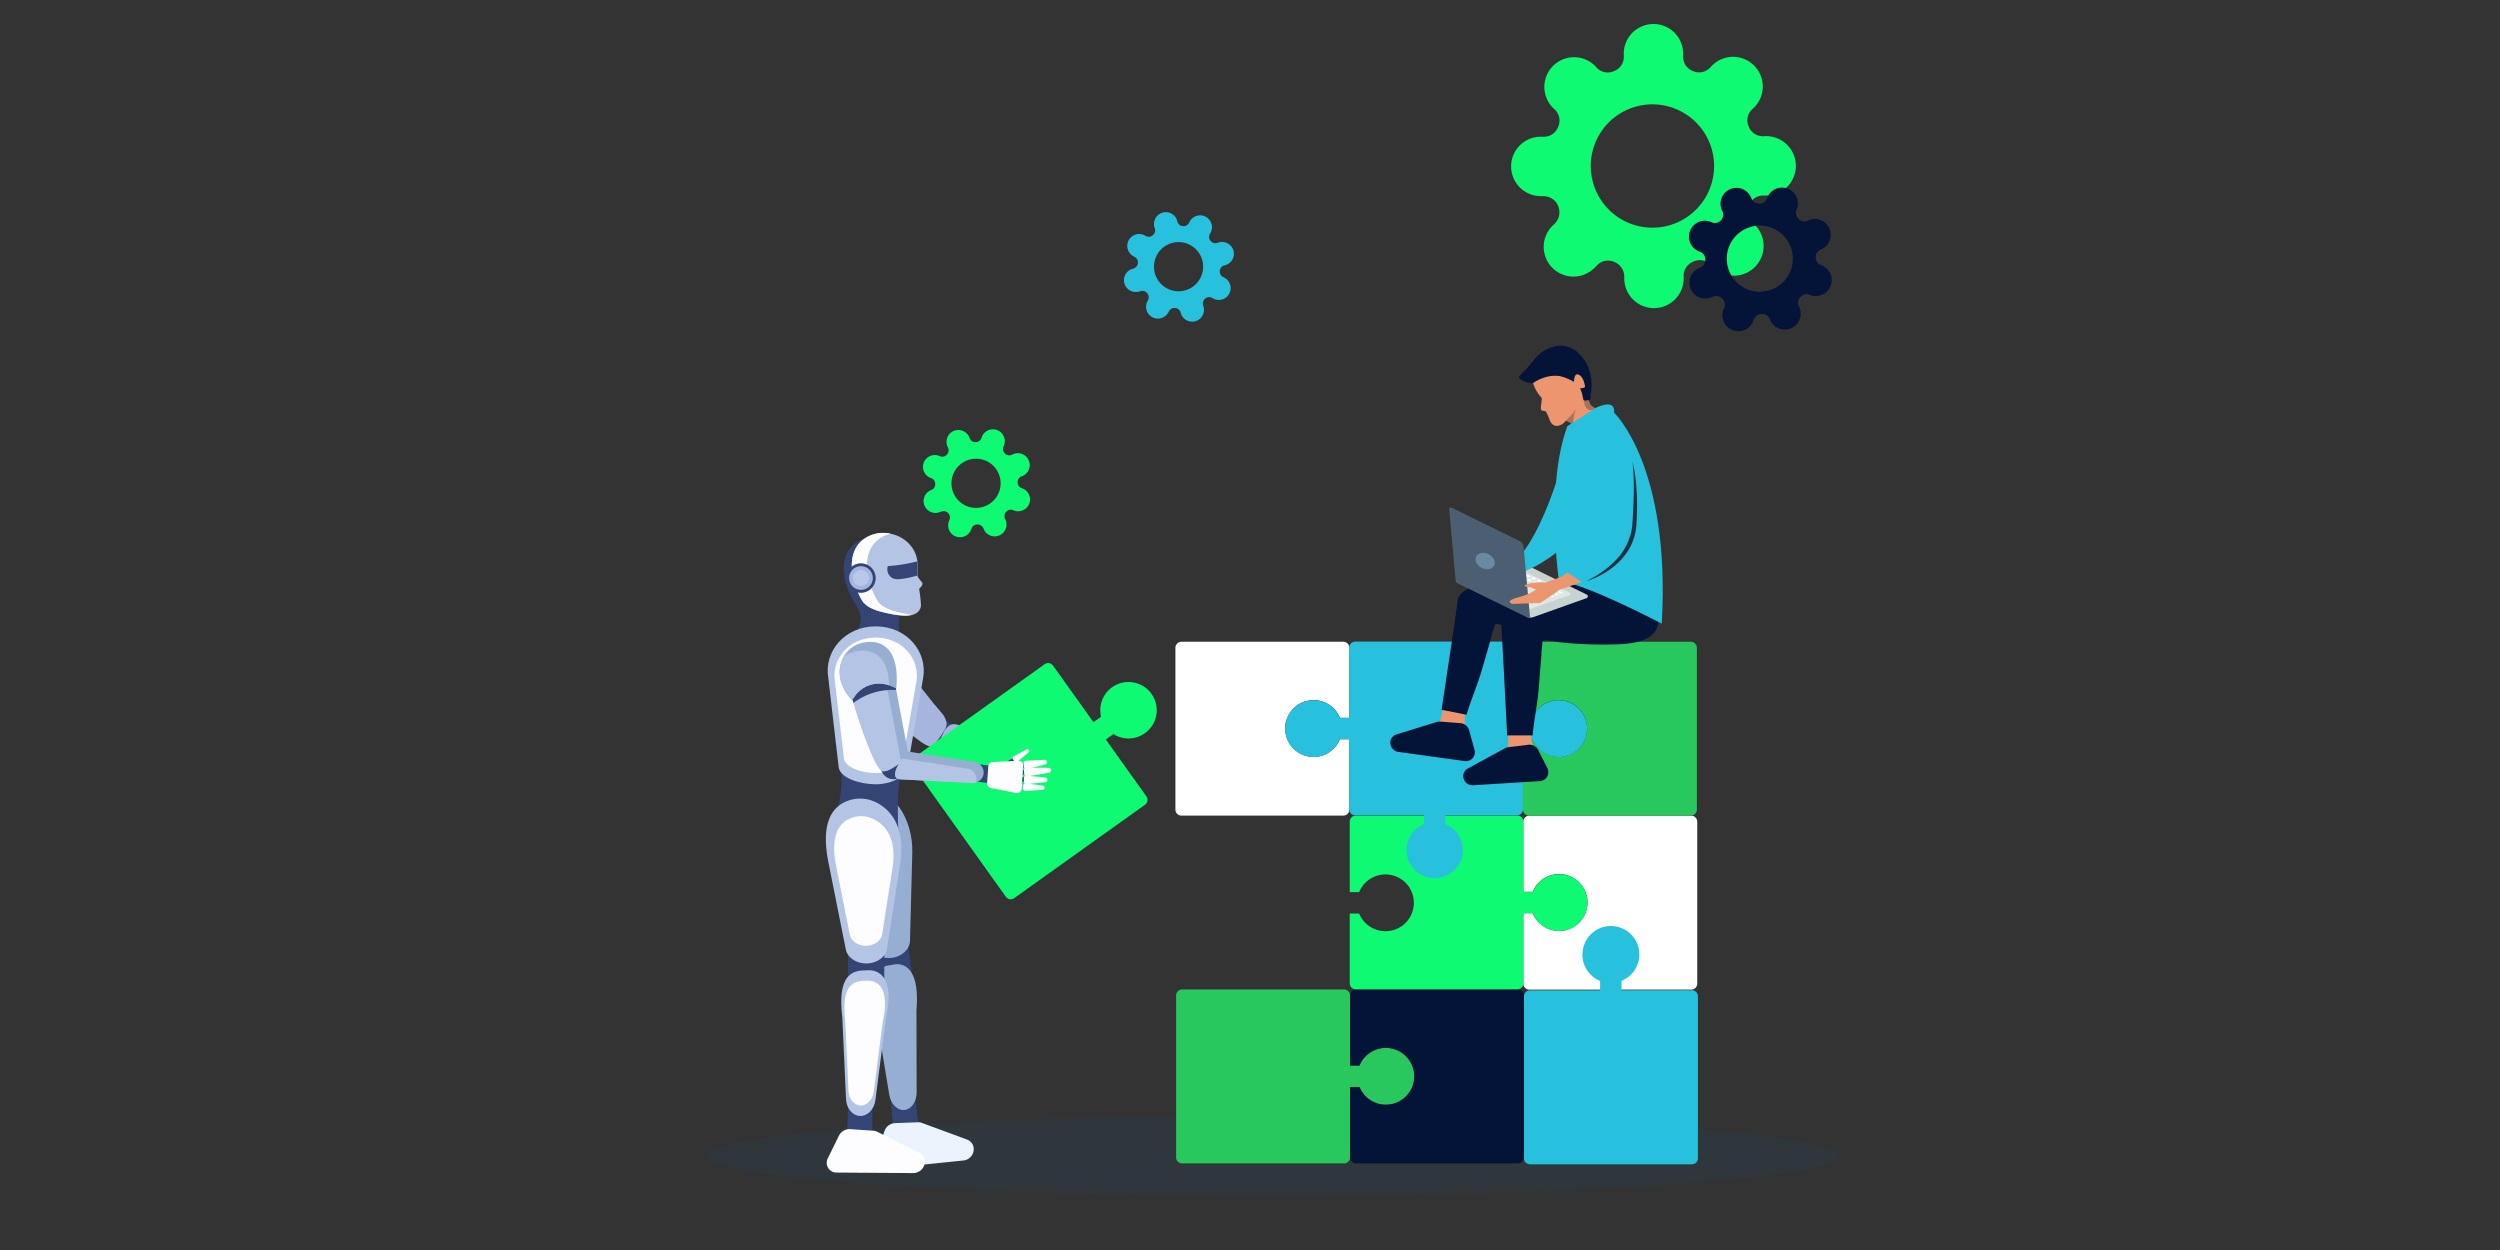 <svg id="Layer_1" data-name="Layer 1" xmlns="http://www.w3.org/2000/svg" viewBox="0 0 1024 512"><rect x="0" y="0" width="1024" height="512" fill="#333333" stroke="none"/><defs><style>.cls-1{fill:#27435b;opacity:0.24;}.cls-2{fill:#28c85e;}.cls-3{fill:#041438;}.cls-4{fill:#fff;}.cls-5{fill:#0efa72;}.cls-6{fill:#27c1dd;}.cls-7{fill:#ed956e;}.cls-8{fill:#a8725d;}.cls-9{fill:#1d3144;}.cls-10{fill:#c7d3d1;}.cls-11{fill:#dde8e6;}.cls-12{fill:#fdffff;}.cls-13{fill:#4c5f72;}.cls-14{fill:#668ba3;}.cls-15{fill:#334475;}.cls-16{fill:#a6b5dd;}.cls-17{fill:#fdfdff;}.cls-18{fill:#97aed3;}.cls-19{fill:#ebf4fc;}.cls-20{fill:#b3c4e5;}.cls-21{fill:#b9c8ea;}.cls-22{fill:none;}</style></defs><ellipse class="cls-1" cx="521.52" cy="473.41" rx="232.04" ry="16.36"/><path class="cls-2" d="M567.64,429.2a11.65,11.65,0,0,0-10.79,7.25H553v-28.7a2.48,2.48,0,0,0-2.47-2.47H484.21a2.48,2.48,0,0,0-2.47,2.47v66.31a2.48,2.48,0,0,0,2.47,2.47h66.31a2.48,2.48,0,0,0,2.47-2.47V445.23h3.86a11.64,11.64,0,1,0,10.79-16Z"/><path class="cls-3" d="M621.76,405.28h-66.3a2.47,2.47,0,0,0-2.47,2.47v28.7h3.86a11.65,11.65,0,1,1,0,8.78H553v28.83a2.47,2.47,0,0,0,2.47,2.47h66.3a2.47,2.47,0,0,0,2.47-2.47V407.75A2.47,2.47,0,0,0,621.76,405.28Z"/><path class="cls-4" d="M692.72,334.1H626.41a2.48,2.48,0,0,0-2.47,2.48v28.69h3.86a11.65,11.65,0,1,1,0,8.78h-3.86v28.83a2.48,2.48,0,0,0,2.47,2.47h66.31a2.48,2.48,0,0,0,2.47-2.47v-66.3A2.48,2.48,0,0,0,692.72,334.1Z"/><path class="cls-2" d="M692.57,262.86h-66.3a2.47,2.47,0,0,0-2.47,2.47V294h3.86a11.64,11.64,0,1,1,0,8.78H623.8v28.82a2.46,2.46,0,0,0,2.47,2.47h66.3a2.46,2.46,0,0,0,2.47-2.47v-66.3A2.47,2.47,0,0,0,692.57,262.86Z"/><path class="cls-4" d="M483.92,262.86h66.31a2.48,2.48,0,0,1,2.47,2.47V294h-3.87a11.64,11.64,0,1,0,0,8.78h3.87v28.82a2.47,2.47,0,0,1-2.47,2.47H483.92a2.47,2.47,0,0,1-2.47-2.47v-66.3A2.48,2.48,0,0,1,483.92,262.86Z"/><path class="cls-5" d="M638.63,381.34a11.64,11.64,0,0,1-10.77-7.24H624v28.66a2.46,2.46,0,0,1-2.47,2.46H555.32a2.46,2.46,0,0,1-2.47-2.46V374.18h3.86a11.63,11.63,0,1,0,0-8.77h-3.86V336.54a2.47,2.47,0,0,1,2.47-2.47h66.21a2.47,2.47,0,0,1,2.47,2.47v28.79h3.86a11.63,11.63,0,1,1,10.77,16Z"/><path class="cls-6" d="M638.43,286.82a11.62,11.62,0,0,0-10.77,7.24h-3.85V265.28a2.47,2.47,0,0,0-2.47-2.47H555.11a2.46,2.46,0,0,0-2.47,2.47v28.78h-3.86a11.63,11.63,0,1,0,0,8.77h3.86v28.66a2.47,2.47,0,0,0,2.47,2.47h28.17v3.54a11.53,11.53,0,1,0,8.69,0V334h29.37a2.48,2.48,0,0,0,2.47-2.47V302.83h3.85a11.63,11.63,0,1,0,10.77-16Z"/><path class="cls-6" d="M648.15,391a11.65,11.65,0,0,0,7.25,10.79v3.86H626.7a2.48,2.48,0,0,0-2.47,2.47v66.31a2.48,2.48,0,0,0,2.47,2.47H693a2.48,2.48,0,0,0,2.47-2.47V408.07A2.48,2.48,0,0,0,693,405.6H664.18v-3.86a11.64,11.64,0,1,0-16-10.79Z"/><path class="cls-7" d="M600.55,287.51s-1.49,9.48.24,14.06-11.57-1.76-11.57-1.76,1.26-11.26,4.73-15.34C597.15,280.69,600.55,287.51,600.55,287.51Z"/><path class="cls-3" d="M589.93,295.57l8.23.63a4,4,0,0,1,3.58,2.86l2.25,8.16a3.65,3.65,0,0,1-4.2,4.5L572.9,308a3.85,3.85,0,0,1-3.28-4.87h0a3.66,3.66,0,0,1,2.42-2.33l16.4-5.05A4.17,4.17,0,0,1,589.93,295.57Z"/><path class="cls-3" d="M645.54,238.05l-19.35.75c-6.66.26-27.87-1.51-29.11,7.3-2.09,14.89-4.39,29.74-6.6,44.61l10.24,2.05c1.79-6.19,4.48-12.2,6.27-18.39q1.86-6.42,3.71-12.84a31.46,31.46,0,0,1,1.24-4.29c.15-.31.15-1.21.45-1.42,1.1-.79,4.64,1.08,6,1.52,7.07,2.28,15.63.38,22.94,1.7,5.27.94,21.95,2.53,26.52-1.23,4.34-3.57-4.68-1.34-2.57-9.7,4.26-16.86-14.86-33-14.86-33Z"/><path class="cls-7" d="M626.55,296.05s.42,9.58,3,13.73-11.68.58-11.68.58-1-11.29,1.57-16C621.86,290,626.55,296.05,626.55,296.05Z"/><path class="cls-3" d="M617.75,306.06l8.19-1a4,4,0,0,1,4.07,2.09l3.83,7.55a3.66,3.66,0,0,1-3.22,5.25l-27.09,1.68a3.83,3.83,0,0,1-4.18-4.11h0a3.62,3.62,0,0,1,1.9-2.76l15.07-8.22A4.21,4.21,0,0,1,617.75,306.06Z"/><path class="cls-3" d="M660.79,238.62,642,243.21c-6.48,1.58-27.62,4.07-27.07,13,.91,15,1.62,30,2.4,45l10.45,0c.53-6.42,2-12.85,2.48-19.27q.54-6.66,1.09-13.32a30,30,0,0,1,.36-4.45c.08-.34-.09-1.22.15-1.48.92-1,4.77.13,6.2.29a165.11,165.11,0,0,0,22.24,1c5.34-.11,13.64-.41,17.36-5,3.55-4.37.53-13.85.93-22.46.82-17.38-17.55-21.28-17.55-21.28Z"/><path class="cls-7" d="M637.93,174.45a4.86,4.86,0,0,0,3.28-1.95l.12-.13a3.72,3.72,0,0,1,2.94,2.21h0a4.56,4.56,0,0,1,.37,1.2s3-.4,6.44-1.08c5.87-1.17,12.91-3.16,7.67-5.31-1.8-.73-3.17-1.26-4.78-2.06a3.33,3.33,0,0,0-.69-.21,4,4,0,0,1-.51-.21l-.21-.13a3.42,3.42,0,0,1-1.72-3.45v0c2.5-5.07-1.25-10.5-4.53-15-3.75-5.13-7.8-5.62-12.4-2.17a1.84,1.84,0,0,0-.22.17c-.23.11-.45.23-.67.36a9.2,9.2,0,0,0-3.17,3.21,9.3,9.3,0,0,0-.8,1.72,9.15,9.15,0,0,0-.38,1.5c0,.16-.82.29-.84.46a10.31,10.31,0,0,0-.06,2.55,12.89,12.89,0,0,0,1.47,3.77c1.12,2.18,2,2.37,2.8,4.25.06.16.11.31.16.47a26.15,26.15,0,0,0,.94,3.77c.29.68,1,1.91,1.33,2.86.4,1.22.87,2.44,2.16,3A2.91,2.91,0,0,0,637.93,174.45Z"/><path class="cls-8" d="M641.32,172.37a3.72,3.72,0,0,1,2.95,2.21,22.91,22.91,0,0,1,1-6.54c0-.11-.13-.22-.18-.11C644.38,169.53,641.29,172.4,641.32,172.37Z"/><path class="cls-8" d="M649.05,158.67S646.86,171,654,167.34a2.85,2.85,0,0,1-1.41-.55,3.42,3.42,0,0,1-1.72-3.45v0c.68-1.41-.4-1.82-.22-3.17-.55-.2.58-1.19.57-1.23C651.16,158.71,649.05,158.67,649.05,158.67Z"/><path class="cls-3" d="M628,156.86a17.56,17.56,0,0,1,7.09-2.82,14.42,14.42,0,0,1,3.77,0c3.31.76,7.53,2.85,8.36,5a15.11,15.11,0,0,1,1,3.13c.1.6.38,1.7.38,1.7.2.32,1.08.14,1.36.11.65-.08,1.48,0,1.52-.75.09-2,.5-4,.42-6a18.83,18.83,0,0,0-1.47-7.07,16.72,16.72,0,0,0-5.17-6.64,11.26,11.26,0,0,0-7.3-1.85A14.71,14.71,0,0,0,630.6,145c-2,1.6-3.39,4-5.15,5.83-.74.78-3,2.88-3.26,3.68C621.86,155.47,626.94,157.47,628,156.86Z"/><path class="cls-7" d="M644.65,157s0-3.45,1.18-3.64,2.46,1.25,3,3.19.63,2.18-.55,2.39a4,4,0,0,1-2-.14Z"/><path class="cls-7" d="M631.67,162c0,.06-.08,1.15-.22,2.32-.12,1-.33,2.28-.31,2.83.05,1.23.6,1,1.46,1.22a3.16,3.16,0,0,0,1.79-.08C635,168.14,631.75,162.17,631.67,162Z"/><path class="cls-6" d="M642,174.54l11.59-7.46s8.14-4.26,7.52,1.91c0,0,23.32,21.94,19.54,86.45,0,0-32.34-17-42.09-17.3C638.53,238.14,632.89,199.09,642,174.54Z"/><path class="cls-9" d="M649.82,238a31.2,31.2,0,0,0,6.67-2.88,32.49,32.49,0,0,0,5.94-4.31,26,26,0,0,0,4.71-5.72,22.43,22.43,0,0,0,2.72-7,23.35,23.35,0,0,0,.44-3.69c.08-1.21.16-2.42.18-3.63.08-2.43.09-4.85,0-7.27s-.26-4.85-.53-7.25a52.2,52.2,0,0,0-1.27-7.15c.26,2.4.4,4.8.47,7.21s.08,4.8,0,7.2-.13,4.79-.29,7.18c-.07,1.2-.15,2.4-.24,3.59a23,23,0,0,1-.45,3.47,24.22,24.22,0,0,1-6.71,12.06,37.87,37.87,0,0,1-5.46,4.55A43.22,43.22,0,0,1,649.82,238Z"/><path class="cls-10" d="M596.3,238.27l29.27,14.37a3.16,3.16,0,0,0,2.43.14L649.86,245a.79.79,0,0,0,.08-1.46l-28.76-14.12Z"/><path class="cls-11" d="M603.39,239.39l22.41,10.39,17.14-6a.55.55,0,0,0,.07-1l-21.17-9.82Z"/><path class="cls-12" d="M638,242.56l1.32.61,1-.35s0,0,0-.06l-1.24-.58Z"/><path class="cls-12" d="M636.22,243.31l1.32.61,1-.35s0,0,0-.06l-1.24-.58Z"/><path class="cls-12" d="M634.47,244.06l1.32.61,1-.35s0,0,0-.06l-1.24-.58Z"/><path class="cls-12" d="M629.23,237.81l1.31.61,1-.35s0,0,0-.06l-1.24-.58Z"/><path class="cls-12" d="M627,236.81l1.31.61,1-.35s0,0,0-.06l-1.24-.58Z"/><path class="cls-12" d="M624.73,235.81l1.31.61,1-.35a0,0,0,0,0,0-.06l-1.24-.58Z"/><path class="cls-12" d="M627.48,238.56l1.31.61,1-.35s0,0,0-.06l-1.24-.58Z"/><path class="cls-12" d="M625.23,237.56l1.31.61,1-.35a0,0,0,0,0,0-.06l-1.24-.58Z"/><path class="cls-6" d="M642.69,179.43s-7,30-17.84,45.34c-10.69,15.13,2.15,8.1,2.15,8.1s13.32-5.82,20.65-17.69S642.69,179.43,642.69,179.43Z"/><path class="cls-13" d="M596.61,238.68,625.78,253a.62.62,0,0,0,.88-.61l-2.57-28.29a3.13,3.13,0,0,0-1.73-2.52l-27.91-13.7a.6.6,0,0,0-.87.6l2.69,29.7A.62.62,0,0,0,596.61,238.68Z"/><path class="cls-14" d="M604.62,228c-.76,1.55.28,3.62,2.33,4.62s4.32.56,5.08-1-.28-3.62-2.33-4.63S605.38,226.41,604.62,228Z"/><path class="cls-7" d="M619.45,247.36,630.8,247l5.74-3.77,2.05-1.63,9.35-3.15-6-4s-1.26,1.67-6,3.11-6.41,5.12-13.38,6.89S619.45,247.36,619.45,247.36Z"/><path class="cls-7" d="M634.7,238.65a54.7,54.7,0,0,0-6.5,0c-1.5.25-5.75,1.25-2.5,1.75a9.51,9.51,0,0,1,5,2.25Z"/><path class="cls-5" d="M631.36,80.36h.56a6.48,6.48,0,0,1,6.32,4l0,.11a6.54,6.54,0,0,1-1.62,7.32c-.12.11-.23.21-.34.33a12.17,12.17,0,0,0,16.39,18,12.36,12.36,0,0,0,1.27-1.23A6.27,6.27,0,0,1,661,107.2l.3.13a6.47,6.47,0,0,1,4,6.29c0,.17,0,.33,0,.5a12.17,12.17,0,0,0,24.32.61,11.63,11.63,0,0,0,0-1.32,6.28,6.28,0,0,1,3.81-6.19l.38-.15a6.17,6.17,0,0,1,7.07,1.55q.24.27.51.54A12.17,12.17,0,0,0,719,92.33a11.89,11.89,0,0,0-.95-.93,6.28,6.28,0,0,1-1.71-7.11c.06-.13.11-.26.16-.39a6.13,6.13,0,0,1,6.12-3.8q.4,0,.81,0a12.17,12.17,0,1,0-.87-24.31A6.25,6.25,0,0,1,716.33,52c0-.1-.08-.19-.11-.28a6.22,6.22,0,0,1,1.67-7.13l.6-.56a12.17,12.17,0,1,0-17.81-16.57,6.24,6.24,0,0,1-7.12,1.71l-.29-.12a6.22,6.22,0,0,1-3.84-6.22q0-.4,0-.81a12.17,12.17,0,0,0-24.33-.51c0,.45,0,.89,0,1.33a6.19,6.19,0,0,1-3.81,6.2l-.36.15a6.13,6.13,0,0,1-7-1.56c-.19-.23-.39-.44-.6-.65a12.17,12.17,0,0,0-17.62,16.78,11.91,11.91,0,0,0,.94.94,6.19,6.19,0,0,1,1.65,7.06l-.18.44A6.21,6.21,0,0,1,632,56q-.64,0-1.32,0a12.17,12.17,0,0,0,.66,24.33ZM651.57,68a25.26,25.26,0,1,1,25.26,25.26A25.26,25.26,0,0,1,651.57,68Z"/><path class="cls-6" d="M464.42,105.06l.2.1a2.58,2.58,0,0,1,1.47,2.6v0a2.59,2.59,0,0,1-1.94,2.27l-.18.05a4.85,4.85,0,0,0,2.39,9.4,5.31,5.31,0,0,0,.68-.2,2.49,2.49,0,0,1,2.78.75l.09.1a2.59,2.59,0,0,1,.23,3l-.1.17a4.85,4.85,0,0,0,8.44,4.78c.09-.15.17-.3.25-.46a2.49,2.49,0,0,1,2.5-1.46l.16,0a2.47,2.47,0,0,1,2.2,1.87,2.86,2.86,0,0,0,.07.28,4.85,4.85,0,0,0,9.34-2.61,2.76,2.76,0,0,0-.16-.51,2.51,2.51,0,0,1,.74-2.82l.13-.1a2.42,2.42,0,0,1,2.86-.19l.28.16a4.85,4.85,0,0,0,4.74-8.47q-.24-.14-.48-.24a2.49,2.49,0,0,1-1.48-2.52v-.11a2.5,2.5,0,0,1,1.93-2.2l.31-.08a4.85,4.85,0,0,0-2.64-9.34,5.08,5.08,0,0,0-.51.17,2.48,2.48,0,0,1-2.82-.74l-.08-.09a2.48,2.48,0,0,1-.18-2.91c.05-.09.11-.18.16-.28a4.85,4.85,0,0,0-8.46-4.75,5.21,5.21,0,0,0-.24.47,2.48,2.48,0,0,1-2.51,1.47l-.16,0a2.44,2.44,0,0,1-2.16-1.86l-.09-.34A4.85,4.85,0,0,0,472.83,93c.05.17.1.34.16.51a2.47,2.47,0,0,1-.75,2.79l-.14.12a2.48,2.48,0,0,1-2.88.19l-.46-.25a4.85,4.85,0,0,0-4.34,8.68Zm9.43-.57A10.07,10.07,0,1,1,478,118.12,10.09,10.09,0,0,1,473.85,104.49Z"/><path class="cls-3" d="M701.14,121.77l.27-.13a3.5,3.5,0,0,1,4,.62l0,0a3.5,3.5,0,0,1,.76,4l-.09.23A6.52,6.52,0,0,0,718,131.8a7.39,7.39,0,0,0,.36-.88,3.34,3.34,0,0,1,3.11-2.31h.18a3.47,3.47,0,0,1,3.32,2.23l.1.25a6.52,6.52,0,0,0,12.08-4.9c-.09-.22-.18-.44-.29-.65a3.35,3.35,0,0,1,.55-3.85l.15-.16a3.32,3.32,0,0,1,3.81-.75l.36.16a6.52,6.52,0,0,0,5-12,5.46,5.46,0,0,0-.67-.26,3.36,3.36,0,0,1-2.35-3.12,1.77,1.77,0,0,0,0-.23,3.29,3.29,0,0,1,2.2-3.17l.4-.16a6.52,6.52,0,0,0-5-12,4.88,4.88,0,0,0-.66.29,3.36,3.36,0,0,1-3.89-.53.57.57,0,0,0-.11-.11,3.34,3.34,0,0,1-.7-3.86c.06-.13.12-.27.17-.4a6.52,6.52,0,0,0-12-5,6.16,6.16,0,0,0-.26.67,3.32,3.32,0,0,1-3.13,2.36h-.16a3.35,3.35,0,0,1-3.22-2.24c0-.13-.1-.27-.16-.4a6.52,6.52,0,0,0-12.06,4.94,6.62,6.62,0,0,0,.3.66,3.33,3.33,0,0,1-.55,3.86l-.15.15A3.27,3.27,0,0,1,701,91c-.14-.06-.28-.13-.43-.18a6.52,6.52,0,0,0-5.07,12,6,6,0,0,0,.66.26,3.31,3.31,0,0,1,2.32,3.12c0,.08,0,.17,0,.25a3.33,3.33,0,0,1-2.2,3.19c-.22.08-.43.18-.65.28a6.52,6.52,0,0,0,5.52,11.81Zm7.28-10.41a13.53,13.53,0,1,1,17.8,7A13.52,13.52,0,0,1,708.42,111.36Z"/><path class="cls-5" d="M385.15,209.72l.2-.09a2.6,2.6,0,0,1,2.95.46l0,0a2.62,2.62,0,0,1,.57,2.94.87.87,0,0,0-.07.17,4.85,4.85,0,0,0,8.85,4c.1-.22.19-.43.27-.65a2.49,2.49,0,0,1,2.31-1.73h.13a2.58,2.58,0,0,1,2.47,1.66c0,.07.05.13.08.19a4.85,4.85,0,0,0,9-3.65l-.21-.48a2.49,2.49,0,0,1,.41-2.87l.11-.11a2.45,2.45,0,0,1,2.83-.56l.27.11a4.85,4.85,0,0,0,3.75-8.94,4.29,4.29,0,0,0-.5-.19,2.5,2.5,0,0,1-1.75-2.33v-.16a2.44,2.44,0,0,1,1.63-2.37l.3-.12a4.85,4.85,0,0,0-3.69-9,3.68,3.68,0,0,0-.49.23,2.5,2.5,0,0,1-2.89-.4l-.09-.09a2.48,2.48,0,0,1-.52-2.87l.13-.3a4.85,4.85,0,0,0-9-3.72,4.29,4.29,0,0,0-.19.5,2.49,2.49,0,0,1-2.33,1.76h-.12a2.48,2.48,0,0,1-2.39-1.66l-.12-.31a4.86,4.86,0,0,0-9,3.69c.07.16.14.33.22.48a2.47,2.47,0,0,1-.41,2.87l-.11.12a2.43,2.43,0,0,1-2.8.54,3.27,3.27,0,0,0-.33-.14,4.85,4.85,0,0,0-3.77,8.93,3.41,3.41,0,0,0,.5.19,2.49,2.49,0,0,1,1.72,2.32c0,.07,0,.13,0,.19a2.48,2.48,0,0,1-1.64,2.38l-.48.21a4.85,4.85,0,0,0,4.11,8.78Zm5.41-7.74a10.07,10.07,0,1,1,13.25,5.21A10.07,10.07,0,0,1,390.56,202Z"/><path class="cls-15" d="M394.44,298.68c-4.63-.5-9.89-6.39-9.89-6.39l-3.47,5.35.48,1.71a4.52,4.52,0,1,0,7.22,3.64C392.82,301.2,397.15,299,394.44,298.68Z"/><rect class="cls-15" x="414.8" y="306.89" width="10.17" height="7.17" transform="translate(103.51 -104.98) rotate(16.23)"/><path class="cls-16" d="M383.79,289.76c.59.68,1.17,1.36,1.73,2.07a8.27,8.27,0,0,1,2.19,4.18c.17,1.71-.88,3.14-1.76,4.52a33.28,33.28,0,0,1-2.51,3.5c-.65.81-1.58,2-2.79,1.67-5.12-1.51-19.59-16-22.74-19.24l-.61-.62a17.67,17.67,0,0,1-4.16-4.78c-2.55-4.31-2.81-9.25.25-12.26,4.29-4.24,12.3-1.88,17,4.13l.58.74,6.76,8.55,4.17,5.27C382.5,288.27,383.14,289,383.79,289.76Z"/><path class="cls-15" d="M371,273.67a26.45,26.45,0,0,0-13,12.79l-.61-.62a17.67,17.67,0,0,1-4.16-4.78c-2.55-4.31-2.81-9.25.25-12.26,4.29-4.24,12.3-1.88,17,4.13Z"/><path class="cls-16" d="M370.67,273.07c-6.87-16.71-16.29-14.76-21.8-9.31h0c-5.52,5.44-4.9,17.42,8,22l.2-1.78a12.17,12.17,0,0,1,11.12-10.73Z"/><path class="cls-16" d="M419.79,310.6a4.51,4.51,0,0,1-5.29,2.88l-28.73-6.37a1.68,1.68,0,0,1-1.32-2.45,43.77,43.77,0,0,1,1.86-4.21,6.6,6.6,0,0,1,3.05-3.54c1.86-.83,3.91.35,5.66.93l22.14,7.34A4.51,4.51,0,0,1,419.79,310.6Z"/><rect class="cls-15" x="430.57" y="303.89" width="1.83" height="6.29" transform="translate(359.16 -217.58) rotate(46.72)"/><path class="cls-17" d="M432.34,307l-.88-.83a.75.75,0,0,1,0-1.11l4.6-4a.76.76,0,0,1,1,0h0a.75.75,0,0,1,.07,1L433.44,307A.75.75,0,0,1,432.34,307Z"/><rect class="cls-15" x="434.98" y="306.46" width="1.83" height="6.29" transform="translate(671.02 -170.58) rotate(80.7)"/><path class="cls-17" d="M436.75,310.3l-.16-1.53a1,1,0,0,1,1-1.06l7.81,0a1,1,0,0,1,.95.86h0a1,1,0,0,1-.76,1l-7.65,1.56A1,1,0,0,1,436.75,310.3Z"/><rect class="cls-15" x="434.4" y="313.39" width="1.83" height="6.29" transform="translate(898.23 41.94) rotate(113.3)"/><path class="cls-17" d="M434.94,317.42l.54-1.44a1,1,0,0,1,1.32-.52l7,3.46a1,1,0,0,1,.47,1.2h0a1,1,0,0,1-1.14.59l-7.55-2A1,1,0,0,1,434.94,317.42Z"/><rect class="cls-15" x="433.4" y="316.96" width="1.83" height="6.29" transform="translate(900.11 47.85) rotate(113.3)"/><path class="cls-17" d="M433.86,320.78l.49-1.31a.88.88,0,0,1,1.2-.47l6.32,3.14a.86.86,0,0,1,.43,1.07h0a.86.86,0,0,1-1,.53l-6.82-1.82A.86.86,0,0,1,433.86,320.78Z"/><rect class="cls-15" x="434.8" y="309.97" width="1.83" height="6.29" transform="translate(813.21 -68.17) rotate(99.01)"/><path class="cls-17" d="M436.13,314l.15-1.62a1.06,1.06,0,0,1,1.29-.89l8.84,1.59a1,1,0,0,1,.9,1.09h0a1,1,0,0,1-1.07.91l-9,0A1.08,1.08,0,0,1,436.13,314Z"/><path class="cls-17" d="M420.57,314.57l1.67-6.8a1.85,1.85,0,0,1,2.05-1.37l10.46,1.23a1.89,1.89,0,0,1,1.66,2.29l-2.28,9.3a1.9,1.9,0,0,1-2.53,1.27l-9.84-3.74A1.87,1.87,0,0,1,420.57,314.57Z"/><polygon class="cls-15" points="376.67 464.5 366.14 465.8 364.05 440.68 374.01 443.01 376.67 464.5"/><rect class="cls-15" x="357.16" y="371.34" width="14.85" height="32.26" transform="translate(-44.9 47.79) rotate(-7.07)"/><path class="cls-18" d="M365.44,392.33h0c-3.94.56-7.91-1.35-9-4.69l-11.27-34.42c-4.16-12.74-.17-27.66,10.3-29.14h0c10.46-1.48,18.56,11.73,18.21,25.1l-.94,36.15C372.65,388.83,369.39,391.77,365.44,392.33Z"/><path class="cls-18" d="M370.41,454.66h0c-2.79.25-5.52-2.36-6.16-6.2l-5.47-33.08c-4-16.67,1.23-19.68,6.68-20.17,0,0,11.83-4.07,9.92,18.66l.07,33.56C375.46,451.34,373.2,454.4,370.41,454.66Z"/><path class="cls-19" d="M376.05,459.68l-9.47.36a4.76,4.76,0,0,0-4.3,3.25l-3.2,9.65a4.21,4.21,0,0,0,4.48,5.58l31.05-3.18a4.69,4.69,0,0,0,4.12-5.66h0a4.13,4.13,0,0,0-2.59-2.9L377.75,460A4.43,4.43,0,0,0,376.05,459.68Z"/><path class="cls-15" d="M343.55,304.06s4.48,21.17-3.71,35.54L368.22,345s-2.05-25.31,2.4-32.91C374.44,305.59,343.55,304.06,343.55,304.06Z"/><path class="cls-15" d="M369.45,245.29c-1.22,2.37-1.55,12.86-.9,14.58-6.68,2.42-13.75,5.73-20.81,6.91-2.52.42-2.42-.47-1.1-2.26s3-3.69,4.25-5.75c2.52-4.25,2.1-7.39-.67-11.62-4.2-6.42-7.38-17.38-1.14-23.6,3.33-3.31,8.35-4.42,12.89-3.88s5.61,25.82,3.89,26.5A36.94,36.94,0,0,1,369.45,245.29Z"/><path class="cls-20" d="M376.48,241.19h0l.44-.44c.74-.81,1.26-1.75.7-2.29a16.85,16.85,0,0,1-1.79-2.36c0-.11,0-.21,0-.31l0-.72c0-1.7.12-3.4-.06-5.08a10.09,10.09,0,0,0-.18-1.1,13,13,0,0,0-1.22-3.4,13.85,13.85,0,0,0-10.57-7,13.37,13.37,0,0,0-11.7,3.88c-5.66,6.22-2.78,17.17,1,23.6,2,3.36,7.18,4.55,10.48,5.26,3.06.66,9.36,1.93,12.08-.32,2-1.62,1.55-3.36,1.44-4.86S376.72,242.78,376.48,241.19Z"/><path class="cls-17" d="M369.81,251.17c-3.3-.71-8.48-1.9-10.47-5.26-3.82-6.43-6.7-17.38-1-23.6a12.31,12.31,0,0,1,6.6-3.68c-.38-.08-.77-.15-1.15-.2a13.37,13.37,0,0,0-11.7,3.88c-5.66,6.22-2.78,17.17,1,23.6,2,3.36,7.18,4.55,10.48,5.26,2.41.52,6.82,1.42,9.92.68C372.08,251.65,370.78,251.38,369.81,251.17Z"/><circle class="cls-15" cx="352.65" cy="236.77" r="6.04"/><circle class="cls-16" cx="352.65" cy="236.77" r="4.87" transform="translate(41.2 525.59) rotate(-76.72)"/><circle class="cls-21" cx="352.65" cy="236.77" r="3.29"/><path class="cls-15" d="M375.81,235.78l-.16,0-1.41.37a37.75,37.75,0,0,1-5.17,1c-1.32.13-2.9.25-4-.68a4.19,4.19,0,0,1-1.53-4.18s.12-.42.18-.43a64.65,64.65,0,0,0,12-1.92c.18,1.68,0,3.38.06,5.08Z"/><path class="cls-20" d="M358.69,321.24h0c-6.53,0-14.41-2.58-15.14-6.8l-4.28-36.76c-1.88-10.75,6.66-21.12,19.42-21.12h0c12.76,0,21.3,10.37,19.43,21.12l-6.32,36.25C371.06,318.15,365.23,321.24,358.69,321.24Z"/><path class="cls-17" d="M358.69,316.65h0c-5.61,0-12.37-2.21-13-5.83L342,279.27c-1.61-9.23,5.72-18.13,16.67-18.13h0c11,0,18.28,8.9,16.67,18.13l-5.42,31.12C369.31,314,364.3,316.65,358.69,316.65Z"/><polygon class="cls-15" points="357.3 467.64 346.69 467.64 347.96 444.44 357.3 445.98 357.3 467.64"/><rect class="cls-15" x="347.35" y="373.58" width="14.85" height="32.26"/><path class="cls-20" d="M355,394.63h0c-4.08.08-7.87-2.31-8.56-5.75l-7.1-35.55c-2.18-10.89-1.56-21.19,7.11-25a14.61,14.61,0,0,1,12.33.29c5.31,2.61,12,9,10.07,24.24l-5.54,35.76C362.81,392,359.12,394.56,355,394.63Z"/><path class="cls-17" d="M354.83,387.39h0c-3.21.06-6.19-1.81-6.73-4.52l-5.58-27.93c-1.71-8.55-1.23-16.65,5.58-19.67a11.51,11.51,0,0,1,9.7.22c4.17,2.06,9.45,7.05,7.91,19.05l-4.35,28.09C360.93,385.35,358,387.33,354.83,387.39Z"/><path class="cls-20" d="M352.28,457.1h0c-3-.1-5.57-3-5.75-6.93L345,416.67c-2.09-17,3.85-19.37,9.71-19.18,0,0,13.09-2.55,8.13,19.76l-4.26,33.32C358.08,454.44,355.28,457.2,352.28,457.1Z"/><path class="cls-17" d="M352.47,452.82h0c-2.57-.09-4.77-2.6-4.93-5.93l-1.32-28.71c-1.79-14.6,3.3-16.59,8.32-16.43,0,0,11.22-2.18,7,16.93l-3.65,28.54C357.44,450.54,355,452.9,352.47,452.82Z"/><path class="cls-17" d="M357.74,463.15l-9.42-.66a4.93,4.93,0,0,0-4.71,2.72l-4.48,9.12a4,4,0,0,0,3.66,5.95l31.18.21a4.8,4.8,0,0,0,4.85-5.11h0a3.93,3.93,0,0,0-2.16-3.12l-17.28-8.66A4.18,4.18,0,0,0,357.74,463.15Z"/><path class="cls-5" d="M455.49,281.5A11.57,11.57,0,0,0,451,293.58l-3.12,2.23-16.56-23.19a2.46,2.46,0,0,0-3.42-.57l-53.58,38.27a2.46,2.46,0,0,0-.57,3.42L412,367.31a2.45,2.45,0,0,0,3.42.57L469,329.62a2.45,2.45,0,0,0,.57-3.42l-16.63-23.29,3.12-2.23a11.56,11.56,0,1,0-.54-19.18Z"/><rect class="cls-15" x="397.88" y="313.31" width="10.16" height="7.16" transform="translate(39.7 -44.83) rotate(6.7)"/><path class="cls-15" d="M371.21,313.72a5.23,5.23,0,1,1-5.49-5A5.23,5.23,0,0,1,371.21,313.72Z"/><path class="cls-18" d="M366.92,281.69l.17.93,5.07,26.84s-1.29,1.22-3,2.6c-2.82,2.23-6.79,4.87-8.31,3.4-3.83-3.71-9.92-23.27-11.22-27.56l-.25-.83a17.7,17.7,0,0,1-1.47-6.16,13.24,13.24,0,0,1,1.28-6.7,7.69,7.69,0,0,1,4.62-4C359.56,268.4,365.55,274.2,366.92,281.69Z"/><path class="cls-20" d="M364,285l.18.92,4.95,26.19c-2.82,2.23-6.79,4.87-8.31,3.4-3.83-3.71-9.92-23.27-11.22-27.56l-.25-.83a17.7,17.7,0,0,1-1.47-6.16,13.24,13.24,0,0,1,1.28-6.7,7.1,7.1,0,0,1,1.72-.79C356.65,271.66,362.65,277.46,364,285Z"/><path class="cls-15" d="M367.09,282.62a26.48,26.48,0,0,0-17.48,5.28l-.25-.83a17.7,17.7,0,0,1-1.47-6.16c-.26-5,1.8-9.49,5.9-10.74,5.77-1.77,11.76,4,13.13,11.53Z"/><path class="cls-18" d="M367.11,282l-2.27-1-.66-.26A12.16,12.16,0,0,0,350,285.34l-.57.83-.44.65-.14-.16c-5.84-6.41-5.89-13.15-3.23-17.75a11.63,11.63,0,0,1,5.79-5.06,7,7,0,0,1,.69-.24C359.53,261.34,368.77,264,367.11,282Z"/><path class="cls-20" d="M364.18,280.73A12.16,12.16,0,0,0,350,285.34l-.57.83-.58.49c-5.84-6.41-5.89-13.15-3.23-17.75a11,11,0,0,1,2.67-1.5l.69-.23C355.7,265.13,363.89,267.08,364.18,280.73Z"/><path class="cls-18" d="M402.89,317a4.43,4.43,0,0,1-3.2,3.53,4.86,4.86,0,0,1-1.54.18l-29.37-1.52c-4.11-.17-1.48-5.21.72-8.54,1.08-1.64,2.07-2.87,2.07-2.87l27.82,4.32A4.52,4.52,0,0,1,402.89,317Z"/><path class="cls-20" d="M399.89,319.76a4.46,4.46,0,0,1-.2.8,4.86,4.86,0,0,1-1.54.18l-29.37-1.52c-4.11-.17-1.48-5.21.72-8.54l26.9,4.17A4.52,4.52,0,0,1,399.89,319.76Z"/><rect class="cls-15" x="413.75" y="308.55" width="1.83" height="6.29" transform="translate(473.71 -203.69) rotate(59.6)"/><path class="cls-17" d="M415.5,311.89l-.67-1a.76.76,0,0,1,.27-1.08l5.38-2.85a.74.74,0,0,1,1,.24h0a.74.74,0,0,1-.14,1l-4.71,3.86A.75.75,0,0,1,415.5,311.89Z"/><rect class="cls-15" x="417.63" y="310.43" width="1.83" height="6.29" transform="translate(638.98 -160.68) rotate(78.09)"/><path class="cls-17" d="M419.43,314.24l-.23-1.53a1,1,0,0,1,.9-1.1l7.79-.38a1,1,0,0,1,1,.81h0a.94.94,0,0,1-.71,1.07L420.61,315A1,1,0,0,1,419.43,314.24Z"/><rect class="cls-15" x="418.52" y="316.09" width="1.83" height="6.29" transform="translate(756.62 -85.92) rotate(92.49)"/><path class="cls-17" d="M419.4,320.2v-1.55a1,1,0,0,1,1-.95l7.77.75a1,1,0,0,1,.86.95h0a1,1,0,0,1-.86,1l-7.76.79A1,1,0,0,1,419.4,320.2Z"/><rect class="cls-18" x="418.41" y="319.15" width="1.83" height="6.29" transform="translate(773.66 -70.33) rotate(94.52)"/><path class="cls-17" d="M419.11,323.08l.05-1.39a.87.87,0,0,1,1-.83l7,.93a.87.87,0,0,1,.75.88h0a.86.86,0,0,1-.81.83l-7,.47A.87.87,0,0,1,419.11,323.08Z"/><rect class="cls-15" x="418.04" y="313.18" width="1.83" height="6.29" transform="translate(731.45 -105.5) rotate(89.48)"/><path class="cls-17" d="M419.52,317.11l-.13-1.62a1.07,1.07,0,0,1,1.13-1.09l9,.11a1,1,0,0,1,1.06.92h0a1,1,0,0,1-.91,1.08L420.8,318A1.07,1.07,0,0,1,419.52,317.11Z"/><path class="cls-17" d="M404.31,320.82l.52-7a1.86,1.86,0,0,1,1.79-1.7l10.51-.51a1.88,1.88,0,0,1,2,2l-.7,9.55a1.89,1.89,0,0,1-2.28,1.66l-10.32-2.06A1.87,1.87,0,0,1,404.31,320.82Z"/><rect class="cls-22" x="-145.91" y="-30.65" width="938.91" height="670.65"/></svg>